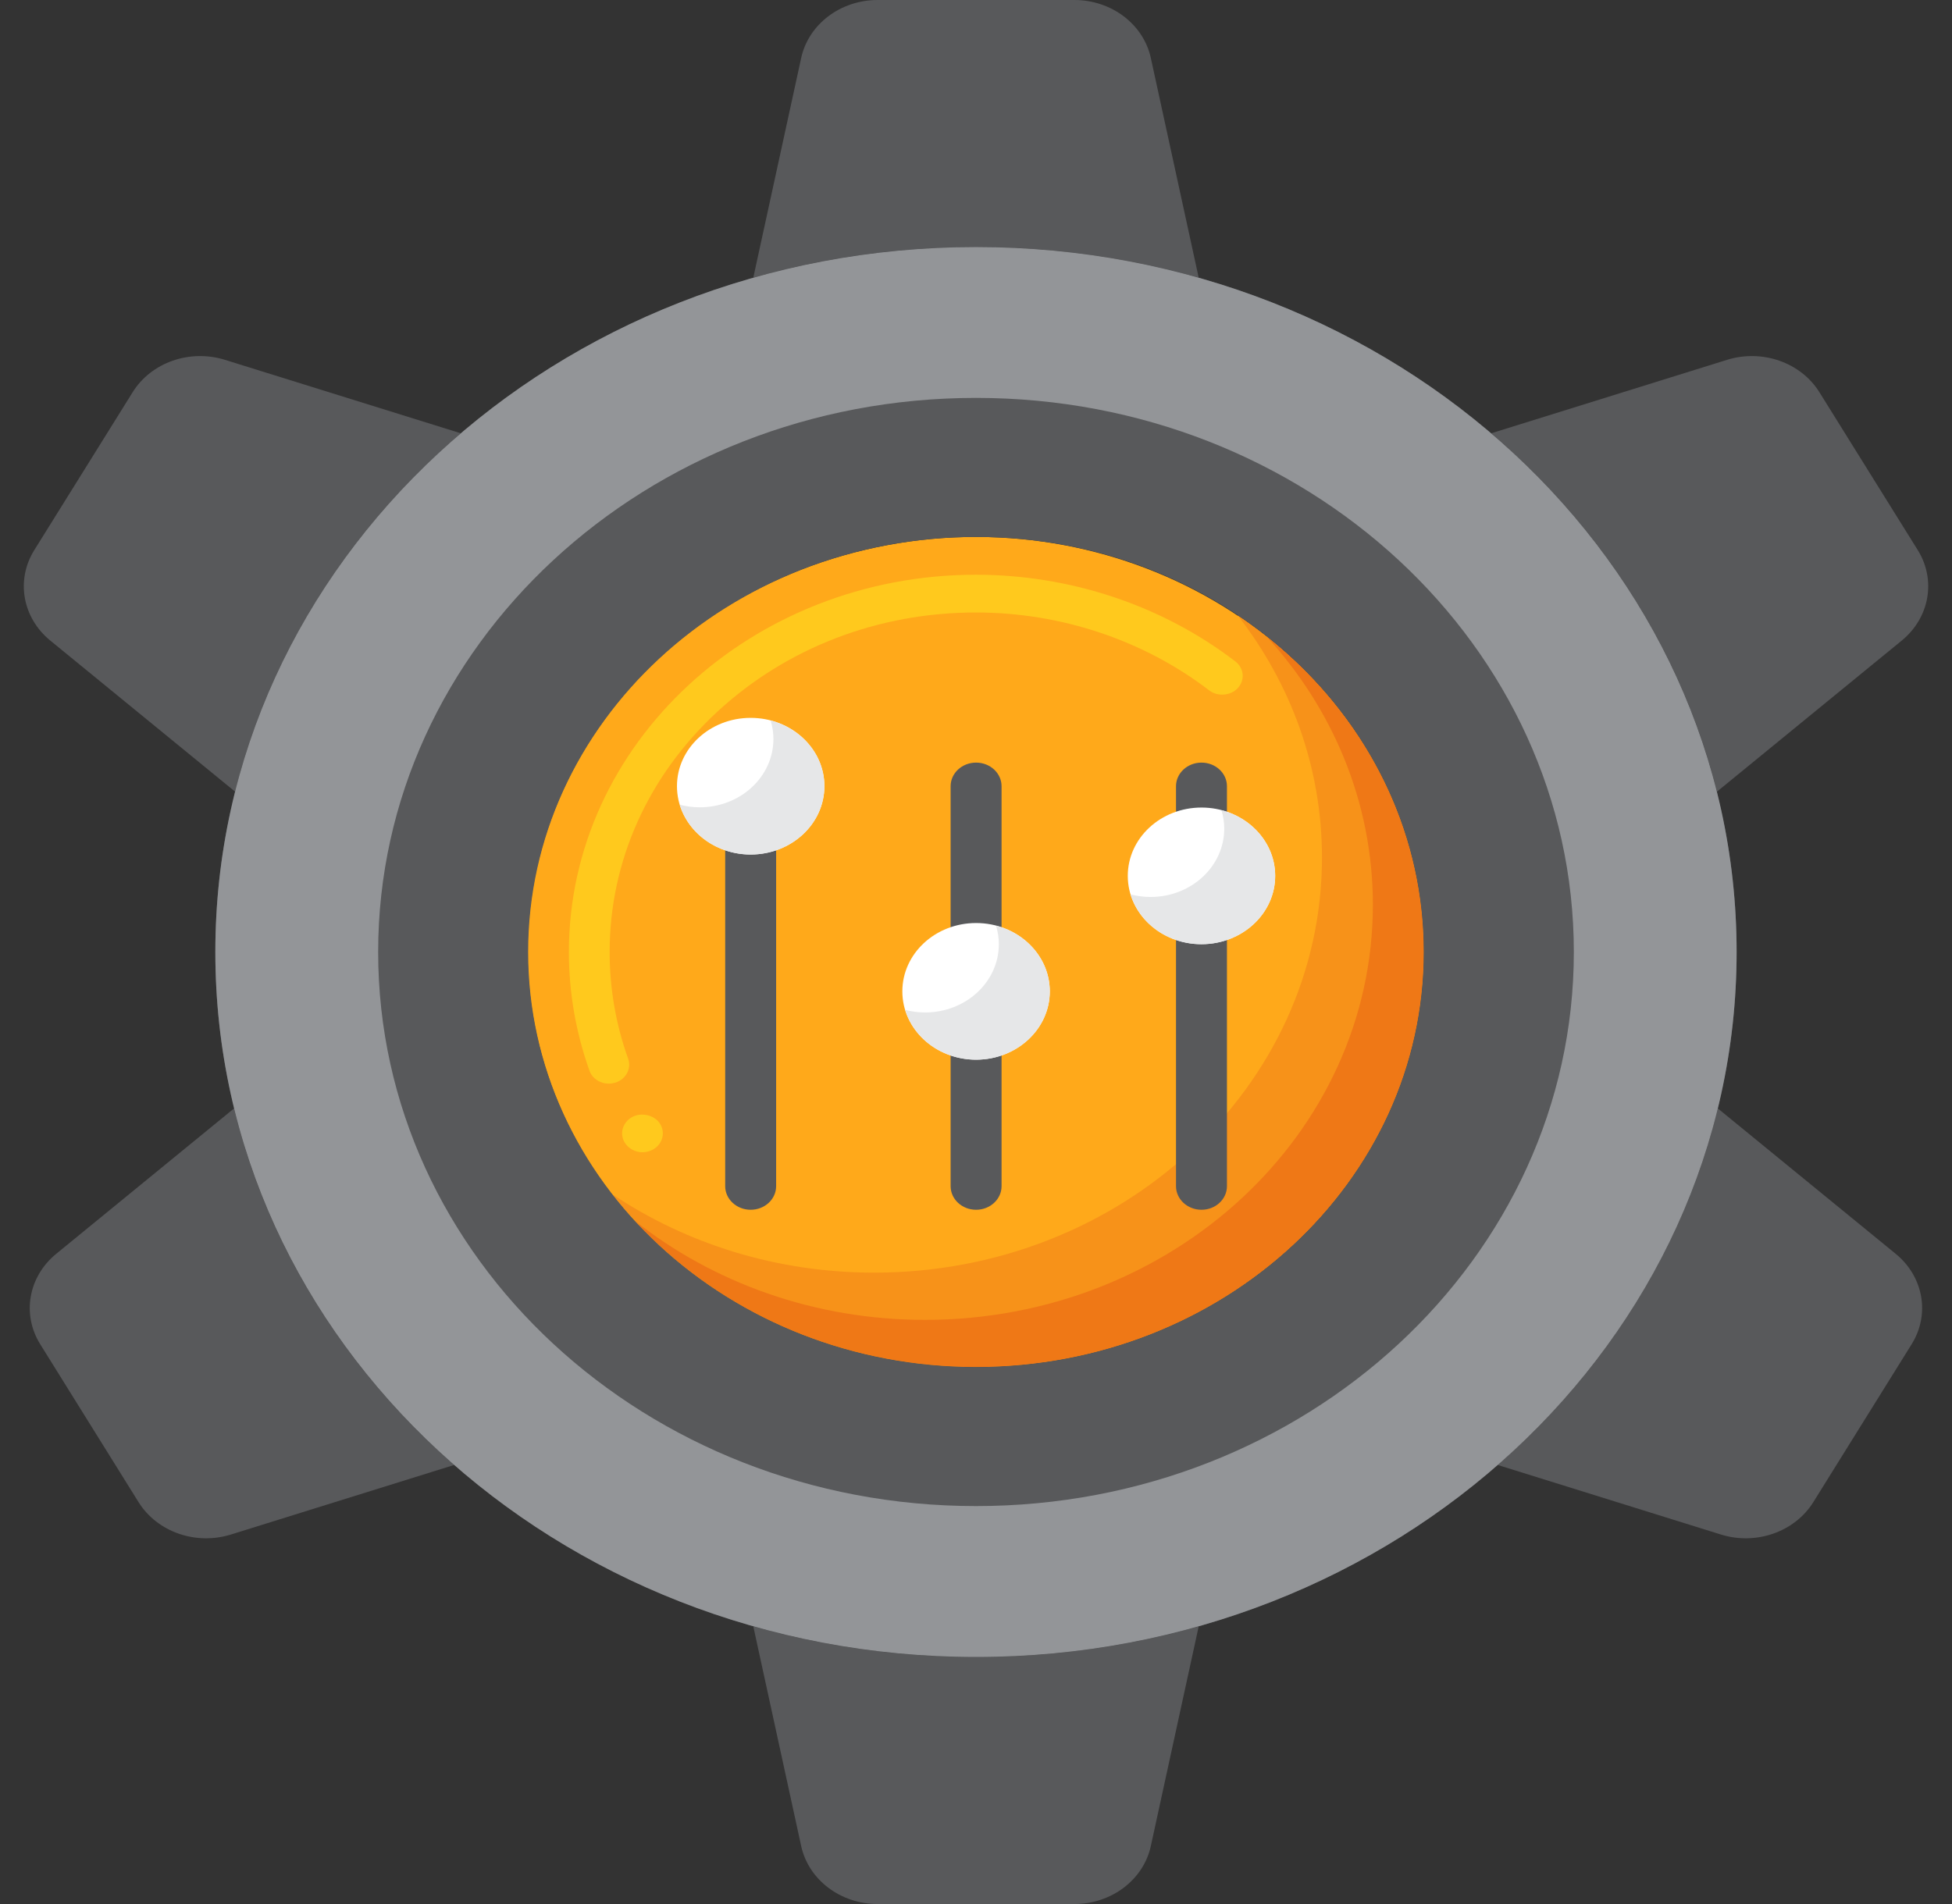 <svg width="41" height="40" viewBox="0 0 41 40" fill="none" xmlns="http://www.w3.org/2000/svg">
<rect x="0" y="0" width="41" height="40" fill="#333333" stroke="none"/>
<path d="M22.802 28.449C27.836 27.264 30.88 22.521 29.602 17.854C28.325 13.187 23.208 10.365 18.174 11.55C13.139 12.734 10.095 17.478 11.373 22.144C12.651 26.811 17.767 29.633 22.802 28.449Z" fill="#FFA91A"/>
<path d="M13.496 24.207C13.344 24.207 13.203 24.131 13.128 24.012C13.126 24.012 13.126 24.012 13.126 24.011C13.006 23.822 13.075 23.578 13.278 23.467C13.475 23.36 13.749 23.427 13.864 23.608V23.61C13.982 23.798 13.915 24.04 13.712 24.151C13.646 24.187 13.571 24.207 13.496 24.207ZM12.788 22.765C12.602 22.765 12.439 22.656 12.381 22.493C12.095 21.69 11.949 20.851 11.949 20C11.949 15.63 15.786 12.074 20.499 12.074C22.483 12.074 24.417 12.721 25.947 13.895C26.129 14.034 26.154 14.284 26.002 14.452C25.859 14.615 25.577 14.641 25.401 14.506C24.023 13.449 22.284 12.867 20.499 12.867C18.447 12.867 16.517 13.609 15.06 14.958C13.605 16.309 12.805 18.1 12.805 20C12.805 20.765 12.935 21.521 13.194 22.243C13.267 22.45 13.147 22.676 12.922 22.745C12.88 22.757 12.833 22.765 12.788 22.765Z" fill="#FFC91D"/>
<path d="M25.994 12.924C27.109 14.357 27.767 16.115 27.767 18.016C27.767 22.832 23.556 26.736 18.361 26.736C16.309 26.736 14.413 26.126 12.867 25.093C14.575 27.289 17.357 28.72 20.5 28.72C25.695 28.72 29.907 24.816 29.907 20C29.907 17.086 28.363 14.507 25.994 12.924Z" fill="#F79219"/>
<path d="M26.593 13.36C27.99 14.881 28.836 16.853 28.836 19.008C28.836 23.824 24.624 27.728 19.429 27.728C17.104 27.728 14.977 26.944 13.336 25.649C15.061 27.527 17.629 28.72 20.499 28.72C25.694 28.72 29.906 24.816 29.906 20C29.906 17.34 28.619 14.959 26.593 13.36Z" fill="#EF7816"/>
<path d="M20.5 5.19C11.676 5.19 4.523 11.82 4.523 20C4.523 28.179 11.676 34.81 20.5 34.81C29.323 34.81 36.476 28.179 36.476 20C36.476 11.82 29.323 5.19 20.5 5.19ZM20.5 28.72C15.305 28.72 11.093 24.816 11.093 20C11.093 15.184 15.305 11.28 20.5 11.28C25.695 11.28 29.906 15.184 29.906 20C29.906 24.816 25.695 28.72 20.5 28.72Z" fill="#58595B"/>
<path d="M36.062 16.632L39.946 13.456C40.53 12.977 40.671 12.183 40.281 11.557L38.215 8.24C37.825 7.614 37.013 7.329 36.274 7.56L31.32 9.103C33.638 11.082 35.323 13.689 36.062 16.632Z" fill="#58595B"/>
<path d="M1.055 13.456L4.939 16.632C5.677 13.689 7.362 11.082 9.68 9.103L4.727 7.56C3.987 7.329 3.175 7.614 2.786 8.24L0.72 11.557C0.33 12.183 0.47 12.977 1.055 13.456Z" fill="#58595B"/>
<path d="M20.5 5.19C22.128 5.19 23.698 5.416 25.178 5.835L24.172 1.218C24.018 0.51 23.346 0 22.566 0H18.434C17.654 0 16.982 0.51 16.828 1.218L15.822 5.835C17.302 5.415 18.872 5.19 20.5 5.19Z" fill="#58595B"/>
<path d="M39.818 26.341L36.08 23.285C35.367 26.203 33.725 28.794 31.457 30.776L36.145 32.237C36.885 32.468 37.697 32.183 38.087 31.557L40.152 28.24C40.543 27.614 40.403 26.82 39.818 26.341Z" fill="#58595B"/>
<path d="M20.5 34.81C18.872 34.81 17.302 34.584 15.822 34.165L16.828 38.782C16.982 39.49 17.654 40 18.434 40H22.566C23.346 40 24.018 39.49 24.172 38.782L25.178 34.165C23.698 34.584 22.128 34.81 20.5 34.81Z" fill="#58595B"/>
<path d="M4.917 23.285L1.18 26.341C0.595 26.82 0.455 27.614 0.845 28.24L2.91 31.557C3.3 32.183 4.112 32.468 4.852 32.237L9.54 30.776C7.272 28.794 5.63 26.203 4.917 23.285Z" fill="#58595B"/>
<path d="M20.5 5.19C11.676 5.19 4.523 11.82 4.523 20C4.523 28.179 11.676 34.81 20.5 34.81C29.323 34.81 36.476 28.179 36.476 20C36.476 11.82 29.323 5.19 20.5 5.19ZM20.5 31.64C13.565 31.64 7.943 26.429 7.943 20C7.943 13.571 13.565 8.359 20.5 8.359C27.435 8.359 33.057 13.571 33.057 20C33.057 26.429 27.435 31.64 20.5 31.64Z" fill="#939598"/>
<path d="M15.767 25.415C15.472 25.415 15.232 25.193 15.232 24.919V16.517C15.232 16.243 15.472 16.021 15.767 16.021C16.063 16.021 16.302 16.243 16.302 16.517V24.919C16.302 25.193 16.063 25.415 15.767 25.415Z" fill="#58595B"/>
<path d="M20.502 25.415C20.206 25.415 19.967 25.193 19.967 24.919V16.517C19.967 16.243 20.206 16.021 20.502 16.021C20.797 16.021 21.037 16.243 21.037 16.517V24.919C21.037 25.193 20.797 25.415 20.502 25.415Z" fill="#58595B"/>
<path d="M25.236 25.415C24.941 25.415 24.701 25.193 24.701 24.919V16.517C24.701 16.243 24.941 16.021 25.236 16.021C25.532 16.021 25.771 16.243 25.771 16.517V24.919C25.771 25.193 25.532 25.415 25.236 25.415Z" fill="#58595B"/>
<path d="M15.767 17.952C16.622 17.952 17.316 17.309 17.316 16.516C17.316 15.724 16.622 15.081 15.767 15.081C14.912 15.081 14.219 15.724 14.219 16.516C14.219 17.309 14.912 17.952 15.767 17.952Z" fill="white"/>
<path d="M16.186 15.136C16.224 15.26 16.245 15.39 16.245 15.525C16.245 16.317 15.552 16.96 14.697 16.96C14.551 16.96 14.411 16.94 14.277 16.905C14.46 17.509 15.057 17.952 15.767 17.952C16.622 17.952 17.315 17.309 17.315 16.516C17.315 15.859 16.837 15.305 16.186 15.136Z" fill="#E6E7E8"/>
<path d="M20.502 22.262C21.357 22.262 22.05 21.619 22.05 20.827C22.05 20.034 21.357 19.391 20.502 19.391C19.646 19.391 18.953 20.034 18.953 20.827C18.953 21.619 19.646 22.262 20.502 22.262Z" fill="white"/>
<path d="M20.921 19.446C20.958 19.57 20.98 19.7 20.98 19.835C20.98 20.628 20.287 21.27 19.431 21.27C19.286 21.27 19.145 21.25 19.012 21.216C19.195 21.819 19.791 22.262 20.501 22.262C21.356 22.262 22.05 21.619 22.05 20.827C22.05 20.169 21.572 19.616 20.921 19.446Z" fill="#E6E7E8"/>
<path d="M25.236 19.836C26.091 19.836 26.784 19.193 26.784 18.4C26.784 17.608 26.091 16.965 25.236 16.965C24.381 16.965 23.688 17.608 23.688 18.4C23.688 19.193 24.381 19.836 25.236 19.836Z" fill="white"/>
<path d="M25.655 17.02C25.693 17.144 25.714 17.274 25.714 17.409C25.714 18.201 25.021 18.844 24.166 18.844C24.02 18.844 23.88 18.824 23.746 18.789C23.929 19.393 24.526 19.836 25.235 19.836C26.091 19.836 26.784 19.193 26.784 18.4C26.784 17.742 26.306 17.189 25.655 17.02Z" fill="#E6E7E8"/>
</svg>
